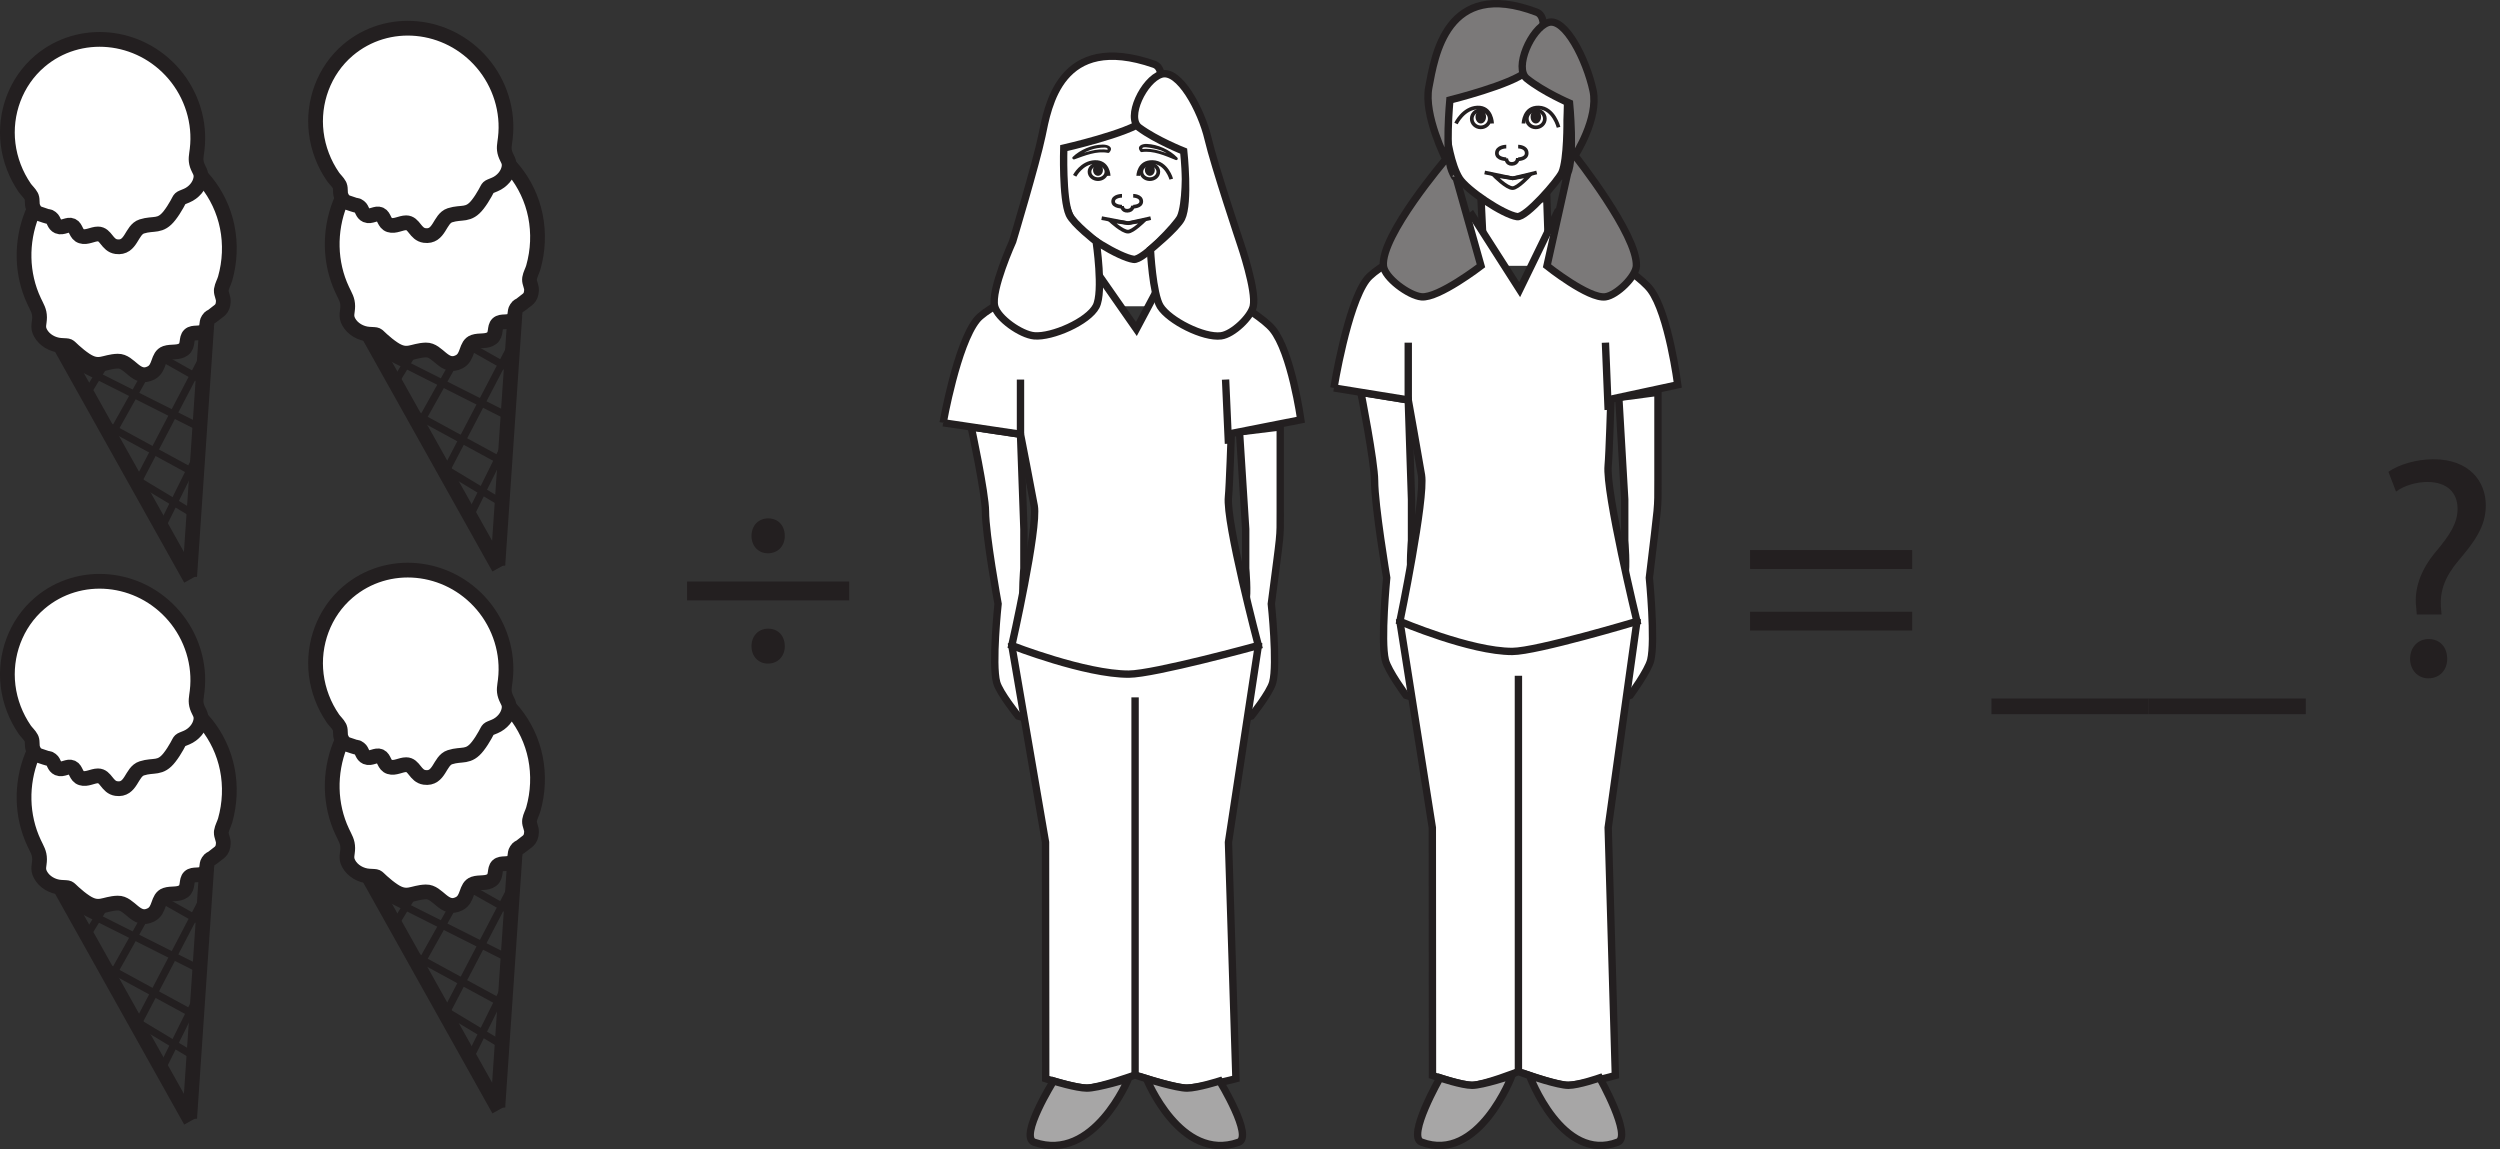 <?xml version="1.0" encoding="UTF-8"?>
<svg xmlns="http://www.w3.org/2000/svg" xmlns:xlink="http://www.w3.org/1999/xlink" width="338.942pt" height="155.805pt" viewBox="0 0 338.942 155.805" version="1.1">
<rect x="0" y="0" width="338.942" height="155.805" fill="#333333" stroke="none"/>
<defs>
<g>
<symbol overflow="visible" id="glyph0-0">
<path style="stroke:none;" d="M 0 0 L 21.312 0 L 21.312 -29.828 L 0 -29.828 Z M 10.656 -16.828 L 3.406 -27.703 L 17.891 -27.703 Z M 11.938 -14.906 L 19.172 -25.781 L 19.172 -4.047 Z M 3.406 -2.125 L 10.656 -13 L 17.891 -2.125 Z M 2.125 -25.781 L 9.375 -14.906 L 2.125 -4.047 Z M 2.125 -25.781 "/>
</symbol>
<symbol overflow="visible" id="glyph0-1">
<path style="stroke:none;" d="M 12.656 -16.484 C 14.062 -16.484 14.953 -17.516 14.953 -18.828 C 14.953 -20.234 14.062 -21.219 12.703 -21.219 C 11.375 -21.219 10.438 -20.234 10.438 -18.828 C 10.438 -17.516 11.328 -16.484 12.656 -16.484 Z M 23.688 -10.094 L 23.688 -12.656 L 1.703 -12.656 L 1.703 -10.094 Z M 12.656 -1.531 C 14.062 -1.531 14.953 -2.562 14.953 -3.875 C 14.953 -5.281 14.062 -6.266 12.703 -6.266 C 11.375 -6.266 10.438 -5.281 10.438 -3.875 C 10.438 -2.562 11.328 -1.531 12.656 -1.531 Z M 12.656 -1.531 "/>
</symbol>
<symbol overflow="visible" id="glyph0-2">
<path style="stroke:none;" d="M 23.688 -14.359 L 23.688 -16.922 L 1.703 -16.922 L 1.703 -14.359 Z M 23.688 -6.016 L 23.688 -8.562 L 1.703 -8.562 L 1.703 -6.016 Z M 23.688 -6.016 "/>
</symbol>
<symbol overflow="visible" id="glyph0-3">
<path style="stroke:none;" d=""/>
</symbol>
<symbol overflow="visible" id="glyph0-4">
<path style="stroke:none;" d="M 0 3.203 L 0 5.328 L 21.312 5.328 L 21.312 3.203 Z M 0 3.203 "/>
</symbol>
<symbol overflow="visible" id="glyph0-5">
<path style="stroke:none;" d="M 9.375 -8.188 L 9.281 -9.25 C 9.156 -11.422 9.844 -13.344 11.719 -15.547 C 13.766 -17.984 15.375 -20.062 15.375 -22.969 C 15.375 -26.203 13.172 -29.234 8.266 -29.234 C 6.016 -29.234 3.625 -28.547 2.172 -27.531 L 3.203 -24.844 C 4.266 -25.656 5.969 -26.156 7.5 -26.156 C 10.188 -26.125 11.547 -24.672 11.547 -22.5 C 11.547 -20.578 10.484 -18.922 8.562 -16.656 C 6.438 -14.109 5.672 -11.547 5.922 -9.281 L 6.016 -8.188 Z M 7.578 0.469 C 9.156 0.469 10.141 -0.688 10.141 -2.172 C 10.141 -3.75 9.156 -4.859 7.625 -4.859 C 6.172 -4.859 5.109 -3.75 5.109 -2.172 C 5.109 -0.688 6.141 0.469 7.578 0.469 Z M 7.578 0.469 "/>
</symbol>
</g>
<clipPath id="clip1">
  <path d="M 139 146 L 153 146 L 153 155.805 L 139 155.805 Z M 139 146 "/>
</clipPath>
<clipPath id="clip2">
  <path d="M 134 140 L 159 140 L 159 155.805 L 134 155.805 Z M 134 140 "/>
</clipPath>
<clipPath id="clip3">
  <path d="M 155 146 L 169 146 L 169 155.805 L 155 155.805 Z M 155 146 "/>
</clipPath>
<clipPath id="clip4">
  <path d="M 149 140 L 175 140 L 175 155.805 L 149 155.805 Z M 149 140 "/>
</clipPath>
<clipPath id="clip5">
  <path d="M 192 145 L 205 145 L 205 155.805 L 192 155.805 Z M 192 145 "/>
</clipPath>
<clipPath id="clip6">
  <path d="M 186 140 L 211 140 L 211 155.805 L 186 155.805 Z M 186 140 "/>
</clipPath>
<clipPath id="clip7">
  <path d="M 207 145 L 220 145 L 220 155.805 L 207 155.805 Z M 207 145 "/>
</clipPath>
<clipPath id="clip8">
  <path d="M 201 140 L 226 140 L 226 155.805 L 201 155.805 Z M 201 140 "/>
</clipPath>
<clipPath id="clip9">
  <path d="M 0 109 L 38 109 L 38 155.805 L 0 155.805 Z M 0 109 "/>
</clipPath>
<clipPath id="clip10">
  <path d="M 14 106 L 40 106 L 40 155.805 L 14 155.805 Z M 14 106 "/>
</clipPath>
<clipPath id="clip11">
  <path d="M 38 107 L 79 107 L 79 155.805 L 38 155.805 Z M 38 107 "/>
</clipPath>
<clipPath id="clip12">
  <path d="M 56 104 L 82 104 L 82 155.805 L 56 155.805 Z M 56 104 "/>
</clipPath>
</defs>
<g id="surface1">
<g style="fill:rgb(13.73%,12.16%,12.549%);fill-opacity:1;">
  <use xlink:href="#glyph0-1" x="91.447" y="91.498"/>
</g>
<g style="fill:rgb(13.73%,12.16%,12.549%);fill-opacity:1;">
  <use xlink:href="#glyph0-2" x="235.562" y="91.498"/>
  <use xlink:href="#glyph0-3" x="260.96" y="91.498"/>
  <use xlink:href="#glyph0-4" x="269.995" y="91.498"/>
  <use xlink:href="#glyph0-4" x="291.302" y="91.498"/>
  <use xlink:href="#glyph0-3" x="312.609" y="91.498"/>
  <use xlink:href="#glyph0-5" x="321.643" y="91.498"/>
</g>
<path style=" stroke:none;fill-rule:nonzero;fill:rgb(100%,100%,100%);fill-opacity:1;" d="M 157.918 41.523 L 148.609 41.523 L 148.609 33.32 L 157.918 33.32 Z M 157.918 41.523 "/>
<path style=" stroke:none;fill-rule:nonzero;fill:rgb(100%,100%,100%);fill-opacity:1;" d="M 167.531 97.082 C 167.227 96.297 168.711 94.887 168.887 94.039 C 169.074 93.117 168.887 90.23 168.887 90.23 L 167.531 92.516 L 167.531 83.652 C 167.531 83.652 168.703 82.25 168.887 81.617 C 169.191 80.551 168.887 77.059 168.887 77.059 L 168.887 71.734 L 168.047 58.555 L 173.57 57.879 C 173.57 57.879 173.574 66.891 173.57 69.348 C 173.566 73.258 173.668 71.715 172.359 81.871 C 172.359 81.871 173.223 90.004 172.551 92.516 C 172.184 93.918 169.656 97.082 169.656 97.082 C 169.656 97.082 167.781 97.699 167.531 97.082 "/>
<path style="fill:none;stroke-width:1;stroke-linecap:butt;stroke-linejoin:miter;stroke:rgb(13.73%,12.16%,12.549%);stroke-opacity:1;stroke-miterlimit:4;" d="M -0.001 0.001 C -0.305 0.787 1.179 2.197 1.355 3.044 C 1.542 3.966 1.355 6.853 1.355 6.853 L -0.001 4.568 L -0.001 13.431 C -0.001 13.431 1.171 14.833 1.355 15.466 C 1.66 16.533 1.355 20.025 1.355 20.025 L 1.355 25.349 L 0.515 38.529 L 6.039 39.204 C 6.039 39.204 6.042 30.193 6.039 27.736 C 6.035 23.826 6.136 25.369 4.828 15.212 C 4.828 15.212 5.691 7.079 5.019 4.568 C 4.652 3.165 2.124 0.001 2.124 0.001 C 2.124 0.001 0.249 -0.616 -0.001 0.001 Z M -0.001 0.001 " transform="matrix(1,0,0,-1,167.532,97.083)"/>
<path style=" stroke:none;fill-rule:nonzero;fill:rgb(100%,100%,100%);fill-opacity:1;" d="M 143.57 23.324 C 143.301 21.316 143.09 17.199 143.57 15.219 C 144.117 12.984 148.34 9.418 152.492 9.488 C 156.645 9.551 160.387 12.266 160.754 15.473 C 160.98 17.438 160.754 22.633 160.754 22.633 C 160.754 22.633 160.828 27.75 160.035 29.449 C 159.57 30.445 154.953 35.344 153.699 35.164 C 151.723 34.883 146.602 31.727 145.562 30.203 C 144.414 28.52 143.84 25.281 143.57 23.324 "/>
<path style="fill:none;stroke-width:1;stroke-linecap:butt;stroke-linejoin:miter;stroke:rgb(13.73%,12.16%,12.549%);stroke-opacity:1;stroke-miterlimit:4;" d="M 0 0.001 C -0.269 2.009 -0.48 6.126 0 8.107 C 0.547 10.341 4.77 13.908 8.922 13.837 C 13.075 13.775 16.817 11.06 17.184 7.853 C 17.411 5.888 17.184 0.693 17.184 0.693 C 17.184 0.693 17.258 -4.424 16.465 -6.124 C 16 -7.12 11.383 -12.018 10.129 -11.838 C 8.153 -11.557 3.032 -8.401 1.993 -6.878 C 0.844 -5.194 0.27 -1.956 0 0.001 Z M 0 0.001 " transform="matrix(1,0,0,-1,143.57,23.326)"/>
<path style=" stroke:none;fill-rule:nonzero;fill:rgb(100%,100%,100%);fill-opacity:1;" d="M 140.176 97.082 C 140.488 96.297 138.992 94.887 138.816 94.039 C 138.621 93.117 138.816 90.23 138.816 90.23 L 140.176 92.516 L 140.176 83.652 C 140.176 83.652 138.996 82.25 138.816 81.617 C 138.508 80.551 138.816 77.059 138.816 77.059 L 138.816 71.734 L 138.355 58.875 L 131.668 57.879 C 131.668 57.879 133.598 66.871 133.605 69.328 C 133.605 72.484 135.316 81.871 135.316 81.871 C 135.316 81.871 134.449 90.004 135.121 92.516 C 135.496 93.918 138.039 97.082 138.039 97.082 C 138.039 97.082 139.93 97.699 140.176 97.082 "/>
<path style="fill:none;stroke-width:1;stroke-linecap:butt;stroke-linejoin:miter;stroke:rgb(13.73%,12.16%,12.549%);stroke-opacity:1;stroke-miterlimit:4;" d="M -0 0.001 C 0.312 0.787 -1.184 2.197 -1.359 3.044 C -1.555 3.966 -1.359 6.853 -1.359 6.853 L -0 4.568 L -0 13.431 C -0 13.431 -1.18 14.833 -1.359 15.466 C -1.668 16.533 -1.359 20.025 -1.359 20.025 L -1.359 25.349 L -1.82 38.208 L -8.508 39.204 C -8.508 39.204 -6.578 30.212 -6.57 27.755 C -6.57 24.599 -4.859 15.212 -4.859 15.212 C -4.859 15.212 -5.727 7.079 -5.055 4.568 C -4.68 3.165 -2.137 0.001 -2.137 0.001 C -2.137 0.001 -0.246 -0.616 -0 0.001 Z M -0 0.001 " transform="matrix(1,0,0,-1,140.176,97.083)"/>
<path style="fill-rule:nonzero;fill:rgb(100%,100%,100%);fill-opacity:1;stroke-width:1;stroke-linecap:butt;stroke-linejoin:miter;stroke:rgb(13.73%,12.16%,12.549%);stroke-opacity:1;stroke-miterlimit:4;" d="M 0.001 0.001 L 0.192 -5.151 " transform="matrix(1,0,0,-1,157.858,31.95)"/>
<path style=" stroke:none;fill-rule:nonzero;fill:rgb(100%,100%,100%);fill-opacity:1;" d="M 141.773 146.246 L 141.75 114.188 L 137.176 87.516 C 137.176 87.516 147.023 81.625 152.461 81.625 C 158.676 81.625 170.605 87.516 170.605 87.516 L 166.551 114.188 L 167.562 146.246 C 167.562 146.246 162.477 147.574 160.723 147.52 C 158.938 147.453 153.891 145.742 153.891 145.742 C 153.891 145.742 149.082 147.477 147.367 147.52 C 145.914 147.547 141.773 146.246 141.773 146.246 "/>
<path style="fill:none;stroke-width:1;stroke-linecap:butt;stroke-linejoin:miter;stroke:rgb(13.73%,12.16%,12.549%);stroke-opacity:1;stroke-miterlimit:4;" d="M 0.002 0 L -0.022 32.059 L -4.596 58.731 C -4.596 58.731 5.252 64.621 10.689 64.621 C 16.904 64.621 28.834 58.731 28.834 58.731 L 24.779 32.059 L 25.791 0 C 25.791 0 20.705 -1.328 18.951 -1.273 C 17.166 -1.207 12.119 0.504 12.119 0.504 C 12.119 0.504 7.31 -1.23 5.596 -1.273 C 4.142 -1.3 0.002 0 0.002 0 Z M 0.002 0 " transform="matrix(1,0,0,-1,141.772,146.246)"/>
<path style="fill-rule:nonzero;fill:rgb(100%,100%,100%);fill-opacity:1;stroke-width:1;stroke-linecap:butt;stroke-linejoin:miter;stroke:rgb(13.73%,12.16%,12.549%);stroke-opacity:1;stroke-miterlimit:4;" d="M -0.001 0.002 L 10.487 -1.557 C 10.487 -1.557 12.038 -9.506 12.351 -11.276 C 12.894 -14.35 9.308 -30.197 9.308 -30.197 C 9.308 -30.197 19.261 -34.092 25.163 -34.08 C 28.604 -34.072 42.733 -30.197 42.733 -30.197 C 42.733 -30.197 38.311 -13.451 38.683 -10.037 C 38.823 -8.709 39.069 -1.451 39.069 -1.451 L 48.495 0.408 C 48.495 0.408 47.214 9.58 44.663 12.701 C 42.573 15.252 32.854 20.306 32.854 20.306 L 31.304 22.33 L 26.198 12.717 L 19.495 22.33 L 16.698 20.306 C 16.698 20.306 6.577 16.408 4.581 13.971 C 1.87 10.646 -0.001 0.002 -0.001 0.002 " transform="matrix(1,0,0,-1,127.868,57.318)"/>
<path style="fill-rule:nonzero;fill:rgb(100%,100%,100%);fill-opacity:1;stroke-width:1;stroke-linecap:butt;stroke-linejoin:miter;stroke:rgb(13.73%,12.16%,12.549%);stroke-opacity:1;stroke-miterlimit:4;" d="M -0.002 0 L 0.229 -4.375 " transform="matrix(1,0,0,-1,148.611,32.727)"/>
<path style="fill:none;stroke-width:1;stroke-linecap:butt;stroke-linejoin:miter;stroke:rgb(13.73%,12.16%,12.549%);stroke-opacity:1;stroke-miterlimit:4;" d="M -0 0.001 L -0 51.197 " transform="matrix(1,0,0,-1,153.891,145.744)"/>
<g clip-path="url(#clip1)" clip-rule="nonzero">
<path style=" stroke:none;fill-rule:nonzero;fill:rgb(65.492%,64.864%,65.019%);fill-opacity:1;" d="M 140.219 154.867 C 138.102 154.133 142.836 146.555 142.836 146.555 C 142.836 146.555 145.914 147.512 147.363 147.52 C 148.824 147.52 152.988 146.246 152.988 146.246 C 152.988 146.246 148.297 157.656 140.219 154.867 "/>
</g>
<g clip-path="url(#clip2)" clip-rule="nonzero">
<path style="fill:none;stroke-width:1;stroke-linecap:butt;stroke-linejoin:miter;stroke:rgb(13.73%,12.16%,12.549%);stroke-opacity:1;stroke-miterlimit:4;" d="M -0 -0.002 C -2.117 0.733 2.617 8.311 2.617 8.311 C 2.617 8.311 5.695 7.354 7.144 7.346 C 8.605 7.346 12.769 8.62 12.769 8.62 C 12.769 8.62 8.078 -2.791 -0 -0.002 Z M -0 -0.002 " transform="matrix(1,0,0,-1,140.219,154.866)"/>
</g>
<g clip-path="url(#clip3)" clip-rule="nonzero">
<path style=" stroke:none;fill-rule:nonzero;fill:rgb(65.492%,64.864%,65.019%);fill-opacity:1;" d="M 167.918 154.867 C 169.984 154.133 165.359 146.555 165.359 146.555 C 165.359 146.555 162.352 147.512 160.934 147.52 C 159.512 147.52 155.441 146.246 155.441 146.246 C 155.441 146.246 160.023 157.656 167.918 154.867 "/>
</g>
<g clip-path="url(#clip4)" clip-rule="nonzero">
<path style="fill:none;stroke-width:1;stroke-linecap:butt;stroke-linejoin:miter;stroke:rgb(13.73%,12.16%,12.549%);stroke-opacity:1;stroke-miterlimit:4;" d="M 0.002 -0.002 C 2.068 0.733 -2.557 8.311 -2.557 8.311 C -2.557 8.311 -5.565 7.354 -6.983 7.346 C -8.404 7.346 -12.475 8.62 -12.475 8.62 C -12.475 8.62 -7.893 -2.791 0.002 -0.002 Z M 0.002 -0.002 " transform="matrix(1,0,0,-1,167.916,154.866)"/>
</g>
<path style="fill:none;stroke-width:1;stroke-linecap:butt;stroke-linejoin:miter;stroke:rgb(13.73%,12.16%,12.549%);stroke-opacity:1;stroke-miterlimit:4;" d="M 0.001 -0.002 L 0.001 7.412 " transform="matrix(1,0,0,-1,138.354,58.873)"/>
<path style="fill:none;stroke-width:1;stroke-linecap:butt;stroke-linejoin:miter;stroke:rgb(13.73%,12.16%,12.549%);stroke-opacity:1;stroke-miterlimit:4;" d="M 0.001 -0.002 L -0.389 8.698 " transform="matrix(1,0,0,-1,166.549,60.159)"/>
<path style="fill-rule:nonzero;fill:rgb(65.492%,64.864%,65.019%);fill-opacity:1;stroke-width:1;stroke-linecap:butt;stroke-linejoin:miter;stroke:rgb(13.73%,12.16%,12.549%);stroke-opacity:1;stroke-miterlimit:4;" d="M -0.001 0 C -0.001 0 -0.645 1.5 -1.063 1.153 C -2.137 0.262 0.378 -4.125 0.378 -4.125 Z M -0.001 0 " transform="matrix(1,0,0,-1,143.282,22.125)"/>
<path style="fill-rule:nonzero;fill:rgb(65.492%,64.864%,65.019%);fill-opacity:1;stroke-width:1;stroke-linecap:butt;stroke-linejoin:miter;stroke:rgb(13.73%,12.16%,12.549%);stroke-opacity:1;stroke-miterlimit:4;" d="M -0.002 0 C -0.002 0 0.698 1.5 1.155 1.153 C 2.319 0.262 -0.029 -4.125 -0.029 -4.125 Z M -0.002 0 " transform="matrix(1,0,0,-1,161.134,22.125)"/>
<path style="fill:none;stroke-width:0.5;stroke-linecap:butt;stroke-linejoin:miter;stroke:rgb(13.73%,12.16%,12.549%);stroke-opacity:1;stroke-miterlimit:4;" d="M -0 -0 C -0 -0 -0.055 1.933 -1.867 1.867 C -3.68 1.801 -4.609 -0 -4.609 -0 " transform="matrix(1,0,0,-1,150.309,23.836)"/>
<path style="fill:none;stroke-width:0.5;stroke-linecap:butt;stroke-linejoin:miter;stroke:rgb(13.73%,12.16%,12.549%);stroke-opacity:1;stroke-miterlimit:4;" d="M -0.001 -0.002 C -0.001 -0.556 -0.516 -1.005 -1.145 -1.005 C -1.782 -1.005 -2.297 -0.556 -2.297 -0.002 C -2.297 0.553 -1.782 1.006 -1.145 1.006 C -0.516 1.006 -0.001 0.553 -0.001 -0.002 Z M -0.001 -0.002 " transform="matrix(1,0,0,-1,150.008,23.284)"/>
<path style=" stroke:none;fill-rule:nonzero;fill:rgb(13.73%,12.16%,12.549%);fill-opacity:1;" d="M 149.531 23.059 C 149.531 23.488 149.23 23.836 148.859 23.836 C 148.492 23.836 148.191 23.488 148.191 23.059 C 148.191 22.625 148.492 22.277 148.859 22.277 C 149.23 22.277 149.531 22.625 149.531 23.059 "/>
<path style="fill:none;stroke-width:0.5;stroke-linecap:butt;stroke-linejoin:miter;stroke:rgb(13.73%,12.16%,12.549%);stroke-opacity:1;stroke-miterlimit:4;" d="M -0.001 -0 C -0.001 -0 0.05 1.933 1.956 1.867 C 3.867 1.801 4.48 -0.453 4.48 -0.453 " transform="matrix(1,0,0,-1,154.317,23.836)"/>
<path style="fill:none;stroke-width:0.5;stroke-linecap:butt;stroke-linejoin:miter;stroke:rgb(13.73%,12.16%,12.549%);stroke-opacity:1;stroke-miterlimit:4;" d="M 0.002 -0.002 C 0.002 -0.556 0.518 -1.005 1.15 -1.005 C 1.783 -1.005 2.303 -0.556 2.303 -0.002 C 2.303 0.553 1.783 1.006 1.15 1.006 C 0.518 1.006 0.002 0.553 0.002 -0.002 Z M 0.002 -0.002 " transform="matrix(1,0,0,-1,154.74,23.284)"/>
<path style=" stroke:none;fill-rule:nonzero;fill:rgb(13.73%,12.16%,12.549%);fill-opacity:1;" d="M 155.223 23.059 C 155.223 23.488 155.523 23.836 155.891 23.836 C 156.262 23.836 156.562 23.488 156.562 23.059 C 156.562 22.625 156.262 22.277 155.891 22.277 C 155.523 22.277 155.223 22.625 155.223 23.059 "/>
<path style="fill:none;stroke-width:0.5;stroke-linecap:butt;stroke-linejoin:miter;stroke:rgb(13.73%,12.16%,12.549%);stroke-opacity:1;stroke-miterlimit:4;" d="M -0.002 -0.001 L 3.581 -0.684 L 6.647 -0.001 " transform="matrix(1,0,0,-1,149.361,29.574)"/>
<path style="fill:none;stroke-width:0.5;stroke-linecap:butt;stroke-linejoin:miter;stroke:rgb(13.73%,12.16%,12.549%);stroke-opacity:1;stroke-miterlimit:4;" d="M 0.001 0 C 0.653 0.012 2.142 1.485 2.142 1.485 L 0.001 1.149 L -2.378 1.485 C -2.378 1.485 -0.769 -0.019 0.001 0 Z M 0.001 0 " transform="matrix(1,0,0,-1,152.94,31.407)"/>
<path style="fill:none;stroke-width:0.5;stroke-linecap:butt;stroke-linejoin:miter;stroke:rgb(13.73%,12.16%,12.549%);stroke-opacity:1;stroke-miterlimit:4;" d="M -0.001 0.001 C -0.001 0.001 1.093 0.001 1.093 -0.768 C 1.093 -1.475 -0.001 -1.475 -0.001 -1.475 " transform="matrix(1,0,0,-1,153.637,26.544)"/>
<path style="fill:none;stroke-width:0.5;stroke-linecap:butt;stroke-linejoin:miter;stroke:rgb(13.73%,12.16%,12.549%);stroke-opacity:1;stroke-miterlimit:4;" d="M -0.001 0.001 C -0.001 0.001 -1.2 0.001 -1.2 -0.768 C -1.2 -1.475 -0.001 -1.475 -0.001 -1.475 " transform="matrix(1,0,0,-1,152.118,26.544)"/>
<path style="fill:none;stroke-width:0.5;stroke-linecap:butt;stroke-linejoin:miter;stroke:rgb(13.73%,12.16%,12.549%);stroke-opacity:1;stroke-miterlimit:4;" d="M -0.002 -0 C -0.002 -0 0.022 -0.668 -0.752 -0.699 C -1.462 -0.723 -1.482 -0.055 -1.482 -0.055 " transform="matrix(1,0,0,-1,153.599,27.875)"/>
<path style=" stroke:none;fill-rule:nonzero;fill:rgb(100%,100%,100%);fill-opacity:1;" d="M 155.062 16.371 C 156.707 15.008 158.609 9.461 156.473 8.715 C 143.66 4.27 142.078 14.496 141.254 18.438 C 140.5 22.051 137.297 32.727 137.297 32.727 C 137.297 32.727 134.312 39.309 134.852 41.523 C 135.25 43.152 138.43 45.375 140.219 45.531 C 142.621 45.746 147.539 43.59 148.609 41.523 C 149.625 39.57 148.609 32.727 148.609 32.727 C 148.609 32.727 145.535 30.348 144.965 29.086 C 144.004 26.949 144.223 20.078 144.223 20.078 C 144.223 20.078 152.977 18.09 155.062 16.371 "/>
<path style="fill:none;stroke-width:1;stroke-linecap:butt;stroke-linejoin:miter;stroke:rgb(13.73%,12.16%,12.549%);stroke-opacity:1;stroke-miterlimit:4;" d="M 0.001 -0 C 1.645 1.363 3.548 6.91 1.411 7.656 C -11.401 12.101 -12.983 1.875 -13.808 -2.067 C -14.562 -5.68 -17.765 -16.356 -17.765 -16.356 C -17.765 -16.356 -20.749 -22.938 -20.21 -25.152 C -19.812 -26.781 -16.632 -29.004 -14.843 -29.16 C -12.441 -29.375 -7.523 -27.219 -6.452 -25.152 C -5.437 -23.199 -6.452 -16.356 -6.452 -16.356 C -6.452 -16.356 -9.526 -13.977 -10.097 -12.715 C -11.058 -10.578 -10.839 -3.707 -10.839 -3.707 C -10.839 -3.707 -2.085 -1.719 0.001 -0 Z M 0.001 -0 " transform="matrix(1,0,0,-1,155.062,16.371)"/>
<path style=" stroke:none;fill-rule:nonzero;fill:rgb(100%,100%,100%);fill-opacity:1;" d="M 154.445 17.301 C 152.605 15.941 155.094 10.809 157.434 10.062 C 159.836 9.293 162.875 14.902 163.797 18.848 C 164.641 22.457 168.215 33.137 168.215 33.137 C 168.215 33.137 170.371 39.434 169.914 41.523 C 169.598 42.973 167.145 45.328 165.547 45.531 C 163.188 45.836 158.508 43.473 157.301 41.523 C 156.273 39.867 155.973 33.836 155.973 33.836 C 155.973 33.836 159.559 30.91 160.199 29.602 C 161.234 27.492 160.484 20.488 160.484 20.488 C 160.484 20.488 156.77 19.02 154.445 17.301 "/>
<path style="fill:none;stroke-width:1;stroke-linecap:butt;stroke-linejoin:miter;stroke:rgb(13.73%,12.16%,12.549%);stroke-opacity:1;stroke-miterlimit:4;" d="M 0.002 0.001 C -1.838 1.36 0.65 6.493 2.99 7.239 C 5.393 8.009 8.432 2.399 9.353 -1.546 C 10.197 -5.155 13.771 -15.835 13.771 -15.835 C 13.771 -15.835 15.928 -22.132 15.471 -24.222 C 15.154 -25.671 12.701 -28.027 11.103 -28.23 C 8.744 -28.534 4.064 -26.171 2.857 -24.222 C 1.83 -22.566 1.529 -16.534 1.529 -16.534 C 1.529 -16.534 5.115 -13.609 5.756 -12.3 C 6.791 -10.191 6.041 -3.187 6.041 -3.187 C 6.041 -3.187 2.326 -1.718 0.002 0.001 Z M 0.002 0.001 " transform="matrix(1,0,0,-1,154.443,17.302)"/>
<path style=" stroke:none;fill-rule:nonzero;fill:rgb(13.73%,12.16%,12.549%);fill-opacity:1;" d="M 150.406 20.664 C 151.02 19.945 150.219 19.598 149.523 19.602 C 148.074 19.609 146.449 20.289 145.434 21.281 C 145.285 21.43 145.473 21.676 145.664 21.605 C 147.062 21.102 148.684 20.43 150.203 20.727 C 150.473 20.777 150.555 20.383 150.289 20.332 C 148.68 20.02 146.996 20.691 145.523 21.223 C 145.602 21.332 145.672 21.441 145.75 21.551 C 146.297 21.016 147.031 20.641 147.75 20.363 C 148.387 20.121 149.082 20.004 149.766 20.004 C 150.09 20 150.297 20.145 150.09 20.398 C 149.918 20.594 150.234 20.863 150.406 20.664 "/>
<path style=" stroke:none;fill-rule:nonzero;fill:rgb(13.73%,12.16%,12.549%);fill-opacity:1;" d="M 154.957 20.309 C 154.34 19.535 157.168 20.297 157.414 20.391 C 158.113 20.68 158.816 21.117 159.336 21.66 C 159.41 21.551 159.488 21.441 159.566 21.328 C 158.094 20.73 156.398 19.973 154.77 20.223 C 154.504 20.262 154.531 20.664 154.797 20.621 C 156.355 20.387 157.969 21.113 159.379 21.688 C 159.609 21.781 159.773 21.527 159.609 21.359 C 158.602 20.309 156.957 19.562 155.48 19.512 C 154.809 19.484 154.043 19.82 154.609 20.535 C 154.777 20.738 155.125 20.516 154.957 20.309 "/>
<path style=" stroke:none;fill-rule:nonzero;fill:rgb(100%,100%,100%);fill-opacity:1;" d="M 209.734 36.039 L 200.785 36.039 L 200.785 27.441 L 209.734 27.441 Z M 209.734 36.039 "/>
<path style=" stroke:none;fill-rule:nonzero;fill:rgb(100%,100%,100%);fill-opacity:1;" d="M 218.977 94.273 C 218.68 93.453 220.109 91.977 220.273 91.086 C 220.457 90.121 220.273 87.09 220.273 87.09 L 218.977 89.492 L 218.977 80.195 C 218.977 80.195 220.105 78.73 220.273 78.066 C 220.57 76.945 220.273 73.285 220.273 73.285 L 220.273 67.707 L 219.473 53.891 L 224.781 53.188 C 224.781 53.188 224.781 62.629 224.781 65.203 C 224.773 69.309 224.875 67.688 223.613 78.336 C 223.613 78.336 224.441 86.859 223.801 89.492 C 223.445 90.961 221.016 94.273 221.016 94.273 C 221.016 94.273 219.215 94.922 218.977 94.273 "/>
<path style="fill:none;stroke-width:1;stroke-linecap:butt;stroke-linejoin:miter;stroke:rgb(13.73%,12.16%,12.549%);stroke-opacity:1;stroke-miterlimit:4;" d="M -0 0.001 C -0.297 0.822 1.133 2.298 1.297 3.189 C 1.48 4.154 1.297 7.185 1.297 7.185 L -0 4.783 L -0 14.079 C -0 14.079 1.129 15.544 1.297 16.208 C 1.594 17.329 1.297 20.99 1.297 20.99 L 1.297 26.568 L 0.496 40.384 L 5.805 41.087 C 5.805 41.087 5.805 31.646 5.805 29.072 C 5.797 24.966 5.898 26.587 4.637 15.939 C 4.637 15.939 5.465 7.415 4.824 4.783 C 4.469 3.314 2.039 0.001 2.039 0.001 C 2.039 0.001 0.238 -0.647 -0 0.001 Z M -0 0.001 " transform="matrix(1,0,0,-1,218.977,94.275)"/>
<path style=" stroke:none;fill-rule:nonzero;fill:rgb(100%,100%,100%);fill-opacity:1;" d="M 195.941 16.969 C 195.68 14.859 195.477 10.543 195.941 8.469 C 196.465 6.129 200.523 2.391 204.516 2.461 C 208.508 2.527 212.105 5.375 212.461 8.734 C 212.676 10.793 212.461 16.238 212.461 16.238 C 212.461 16.238 212.531 21.605 211.766 23.383 C 211.32 24.426 206.883 29.562 205.68 29.371 C 203.777 29.078 198.852 25.77 197.855 24.176 C 196.754 22.406 196.195 19.012 195.941 16.969 "/>
<path style="fill:none;stroke-width:1;stroke-linecap:butt;stroke-linejoin:miter;stroke:rgb(13.73%,12.16%,12.549%);stroke-opacity:1;stroke-miterlimit:4;" d="M 0.001 -0.002 C -0.261 2.108 -0.464 6.424 0.001 8.498 C 0.524 10.838 4.583 14.577 8.575 14.506 C 12.567 14.44 16.165 11.592 16.52 8.233 C 16.735 6.174 16.52 0.729 16.52 0.729 C 16.52 0.729 16.591 -4.638 15.825 -6.416 C 15.38 -7.459 10.942 -12.595 9.739 -12.404 C 7.837 -12.111 2.911 -8.802 1.915 -7.209 C 0.813 -5.439 0.255 -2.045 0.001 -0.002 Z M 0.001 -0.002 " transform="matrix(1,0,0,-1,195.94,16.967)"/>
<path style=" stroke:none;fill-rule:nonzero;fill:rgb(100%,100%,100%);fill-opacity:1;" d="M 192.676 94.273 C 192.977 93.453 191.539 91.977 191.367 91.086 C 191.184 90.121 191.367 87.09 191.367 87.09 L 192.676 89.492 L 192.676 80.195 C 192.676 80.195 191.543 78.73 191.367 78.066 C 191.074 76.945 191.367 73.285 191.367 73.285 L 191.367 67.707 L 190.926 54.227 L 184.5 53.188 C 184.5 53.188 186.355 62.613 186.363 65.184 C 186.363 68.496 188.004 78.336 188.004 78.336 C 188.004 78.336 187.172 86.859 187.82 89.492 C 188.18 90.961 190.621 94.273 190.621 94.273 C 190.621 94.273 192.441 94.922 192.676 94.273 "/>
<path style="fill:none;stroke-width:1;stroke-linecap:butt;stroke-linejoin:miter;stroke:rgb(13.73%,12.16%,12.549%);stroke-opacity:1;stroke-miterlimit:4;" d="M -0.001 0.001 C 0.3 0.822 -1.138 2.298 -1.31 3.189 C -1.493 4.154 -1.31 7.185 -1.31 7.185 L -0.001 4.783 L -0.001 14.079 C -0.001 14.079 -1.134 15.544 -1.31 16.208 C -1.603 17.329 -1.31 20.99 -1.31 20.99 L -1.31 26.568 L -1.751 40.048 L -8.177 41.087 C -8.177 41.087 -6.321 31.662 -6.314 29.091 C -6.314 25.779 -4.673 15.939 -4.673 15.939 C -4.673 15.939 -5.505 7.415 -4.856 4.783 C -4.497 3.314 -2.056 0.001 -2.056 0.001 C -2.056 0.001 -0.235 -0.647 -0.001 0.001 Z M -0.001 0.001 " transform="matrix(1,0,0,-1,192.677,94.275)"/>
<path style="fill-rule:nonzero;fill:rgb(100%,100%,100%);fill-opacity:1;stroke-width:1;stroke-linecap:butt;stroke-linejoin:miter;stroke:rgb(13.73%,12.16%,12.549%);stroke-opacity:1;stroke-miterlimit:4;" d="M 0.002 0.002 L 0.185 -5.397 " transform="matrix(1,0,0,-1,209.678,26.006)"/>
<path style=" stroke:none;fill-rule:nonzero;fill:rgb(100%,100%,100%);fill-opacity:1;" d="M 194.211 145.809 L 194.191 112.207 L 189.793 84.246 C 189.793 84.246 199.262 78.074 204.488 78.074 C 210.465 78.074 221.93 84.246 221.93 84.246 L 218.031 112.207 L 219.004 145.809 C 219.004 145.809 214.117 147.199 212.434 147.141 C 210.711 147.078 205.859 145.281 205.859 145.281 C 205.859 145.281 201.238 147.102 199.59 147.141 C 198.195 147.168 194.211 145.809 194.211 145.809 "/>
<path style="fill:none;stroke-width:1;stroke-linecap:butt;stroke-linejoin:miter;stroke:rgb(13.73%,12.16%,12.549%);stroke-opacity:1;stroke-miterlimit:4;" d="M -0.001 0.001 L -0.021 33.603 L -4.419 61.564 C -4.419 61.564 5.05 67.736 10.276 67.736 C 16.253 67.736 27.718 61.564 27.718 61.564 L 23.819 33.603 L 24.792 0.001 C 24.792 0.001 19.905 -1.389 18.222 -1.331 C 16.499 -1.268 11.647 0.529 11.647 0.529 C 11.647 0.529 7.026 -1.292 5.378 -1.331 C 3.983 -1.358 -0.001 0.001 -0.001 0.001 Z M -0.001 0.001 " transform="matrix(1,0,0,-1,194.212,145.81)"/>
<path style="fill-rule:nonzero;fill:rgb(100%,100%,100%);fill-opacity:1;stroke-width:1;stroke-linecap:butt;stroke-linejoin:miter;stroke:rgb(13.73%,12.16%,12.549%);stroke-opacity:1;stroke-miterlimit:4;" d="M 0.001 0.001 L 10.079 -1.631 C 10.079 -1.631 11.571 -9.963 11.872 -11.823 C 12.391 -15.038 8.946 -31.651 8.946 -31.651 C 8.946 -31.651 18.513 -35.737 24.188 -35.725 C 27.497 -35.717 41.083 -31.651 41.083 -31.651 C 41.083 -31.651 36.829 -14.1 37.184 -10.522 C 37.321 -9.131 37.556 -1.522 37.556 -1.522 L 46.618 0.427 C 46.618 0.427 45.388 10.04 42.934 13.314 C 40.927 15.99 31.587 21.287 31.587 21.287 L 30.091 23.404 L 25.184 13.329 L 18.739 23.404 L 16.052 21.287 C 16.052 21.287 6.321 17.201 4.403 14.642 C 1.798 11.158 0.001 0.001 0.001 0.001 " transform="matrix(1,0,0,-1,180.847,52.595)"/>
<path style="fill-rule:nonzero;fill:rgb(100%,100%,100%);fill-opacity:1;stroke-width:1;stroke-linecap:butt;stroke-linejoin:miter;stroke:rgb(13.73%,12.16%,12.549%);stroke-opacity:1;stroke-miterlimit:4;" d="M -0.001 -0.001 L 0.218 -4.583 " transform="matrix(1,0,0,-1,200.786,26.819)"/>
<path style="fill:none;stroke-width:1;stroke-linecap:butt;stroke-linejoin:miter;stroke:rgb(13.73%,12.16%,12.549%);stroke-opacity:1;stroke-miterlimit:4;" d="M 0.002 0.001 L 0.002 53.665 " transform="matrix(1,0,0,-1,205.861,145.283)"/>
<g clip-path="url(#clip5)" clip-rule="nonzero">
<path style=" stroke:none;fill-rule:nonzero;fill:rgb(65.492%,64.864%,65.019%);fill-opacity:1;" d="M 192.719 154.844 C 190.684 154.074 195.234 146.133 195.234 146.133 C 195.234 146.133 198.195 147.137 199.586 147.141 C 200.992 147.141 204.996 145.809 204.996 145.809 C 204.996 145.809 200.484 157.766 192.719 154.844 "/>
</g>
<g clip-path="url(#clip6)" clip-rule="nonzero">
<path style="fill:none;stroke-width:1;stroke-linecap:butt;stroke-linejoin:miter;stroke:rgb(13.73%,12.16%,12.549%);stroke-opacity:1;stroke-miterlimit:4;" d="M -0 -0.001 C -2.035 0.769 2.516 8.71 2.516 8.71 C 2.516 8.71 5.477 7.706 6.867 7.702 C 8.273 7.702 12.277 9.035 12.277 9.035 C 12.277 9.035 7.766 -2.923 -0 -0.001 Z M -0 -0.001 " transform="matrix(1,0,0,-1,192.719,154.843)"/>
</g>
<g clip-path="url(#clip7)" clip-rule="nonzero">
<path style=" stroke:none;fill-rule:nonzero;fill:rgb(65.492%,64.864%,65.019%);fill-opacity:1;" d="M 219.344 154.844 C 221.332 154.074 216.887 146.133 216.887 146.133 C 216.887 146.133 213.996 147.137 212.637 147.141 C 211.266 147.141 207.355 145.809 207.355 145.809 C 207.355 145.809 211.758 157.766 219.344 154.844 "/>
</g>
<g clip-path="url(#clip8)" clip-rule="nonzero">
<path style="fill:none;stroke-width:1;stroke-linecap:butt;stroke-linejoin:miter;stroke:rgb(13.73%,12.16%,12.549%);stroke-opacity:1;stroke-miterlimit:4;" d="M -0.001 -0.001 C 1.987 0.769 -2.458 8.71 -2.458 8.71 C -2.458 8.71 -5.349 7.706 -6.708 7.702 C -8.079 7.702 -11.989 9.035 -11.989 9.035 C -11.989 9.035 -7.587 -2.923 -0.001 -0.001 Z M -0.001 -0.001 " transform="matrix(1,0,0,-1,219.345,154.843)"/>
</g>
<path style="fill:none;stroke-width:1;stroke-linecap:butt;stroke-linejoin:miter;stroke:rgb(13.73%,12.16%,12.549%);stroke-opacity:1;stroke-miterlimit:4;" d="M 0.001 -0.002 L 0.001 7.768 " transform="matrix(1,0,0,-1,190.925,54.225)"/>
<path style="fill:none;stroke-width:1;stroke-linecap:butt;stroke-linejoin:miter;stroke:rgb(13.73%,12.16%,12.549%);stroke-opacity:1;stroke-miterlimit:4;" d="M -0 0 L -0.371 9.118 " transform="matrix(1,0,0,-1,218.031,55.575)"/>
<path style="fill-rule:nonzero;fill:rgb(65.492%,64.864%,65.019%);fill-opacity:1;stroke-width:1;stroke-linecap:butt;stroke-linejoin:miter;stroke:rgb(13.73%,12.16%,12.549%);stroke-opacity:1;stroke-miterlimit:4;" d="M 0.001 0 C 0.001 0 -0.62 1.575 -1.023 1.207 C -2.054 0.278 0.364 -4.32 0.364 -4.32 Z M 0.001 0 " transform="matrix(1,0,0,-1,195.663,15.707)"/>
<path style="fill-rule:nonzero;fill:rgb(65.492%,64.864%,65.019%);fill-opacity:1;stroke-width:1;stroke-linecap:butt;stroke-linejoin:miter;stroke:rgb(13.73%,12.16%,12.549%);stroke-opacity:1;stroke-miterlimit:4;" d="M -0 0 C -0 0 0.672 1.575 1.109 1.207 C 2.23 0.278 -0.024 -4.32 -0.024 -4.32 Z M -0 0 " transform="matrix(1,0,0,-1,212.824,15.707)"/>
<path style="fill:none;stroke-width:0.5;stroke-linecap:butt;stroke-linejoin:miter;stroke:rgb(13.73%,12.16%,12.549%);stroke-opacity:1;stroke-miterlimit:4;" d="M -0 -0.001 C -0 -0.001 -0.055 2.238 -1.984 2.163 C -3.906 2.081 -4.895 -0.001 -4.895 -0.001 " transform="matrix(1,0,0,-1,202.293,16.742)"/>
<path style="fill:none;stroke-width:0.5;stroke-linecap:butt;stroke-linejoin:miter;stroke:rgb(13.73%,12.16%,12.549%);stroke-opacity:1;stroke-miterlimit:4;" d="M -0 -0.001 C -0 -0.641 -0.547 -1.165 -1.219 -1.165 C -1.895 -1.165 -2.441 -0.641 -2.441 -0.001 C -2.441 0.644 -1.895 1.163 -1.219 1.163 C -0.547 1.163 -0 0.644 -0 -0.001 Z M -0 -0.001 " transform="matrix(1,0,0,-1,201.977,16.101)"/>
<path style=" stroke:none;fill-rule:nonzero;fill:rgb(13.73%,12.16%,12.549%);fill-opacity:1;" d="M 201.469 15.84 C 201.469 16.34 201.152 16.742 200.758 16.742 C 200.363 16.742 200.047 16.34 200.047 15.84 C 200.047 15.34 200.363 14.938 200.758 14.938 C 201.152 14.938 201.469 15.34 201.469 15.84 "/>
<path style="fill:none;stroke-width:0.5;stroke-linecap:butt;stroke-linejoin:miter;stroke:rgb(13.73%,12.16%,12.549%);stroke-opacity:1;stroke-miterlimit:4;" d="M -0.001 -0.001 C -0.001 -0.001 0.058 2.238 2.081 2.163 C 4.108 2.081 4.757 -0.52 4.757 -0.52 " transform="matrix(1,0,0,-1,206.548,16.742)"/>
<path style="fill:none;stroke-width:0.5;stroke-linecap:butt;stroke-linejoin:miter;stroke:rgb(13.73%,12.16%,12.549%);stroke-opacity:1;stroke-miterlimit:4;" d="M 0.001 -0.001 C 0.001 -0.641 0.548 -1.165 1.22 -1.165 C 1.895 -1.165 2.446 -0.641 2.446 -0.001 C 2.446 0.644 1.895 1.163 1.22 1.163 C 0.548 1.163 0.001 0.644 0.001 -0.001 Z M 0.001 -0.001 " transform="matrix(1,0,0,-1,206.999,16.101)"/>
<path style=" stroke:none;fill-rule:nonzero;fill:rgb(13.73%,12.16%,12.549%);fill-opacity:1;" d="M 207.512 15.84 C 207.512 16.34 207.828 16.742 208.219 16.742 C 208.613 16.742 208.934 16.34 208.934 15.84 C 208.934 15.34 208.613 14.938 208.219 14.938 C 207.828 14.938 207.512 15.34 207.512 15.84 "/>
<path style="fill:none;stroke-width:0.5;stroke-linecap:butt;stroke-linejoin:miter;stroke:rgb(13.73%,12.16%,12.549%);stroke-opacity:1;stroke-miterlimit:4;" d="M -0 0.001 L 3.805 -0.792 L 7.059 0.001 " transform="matrix(1,0,0,-1,201.285,23.384)"/>
<path style="fill:none;stroke-width:0.5;stroke-linecap:butt;stroke-linejoin:miter;stroke:rgb(13.73%,12.16%,12.549%);stroke-opacity:1;stroke-miterlimit:4;" d="M -0 -0 C 0.695 0.016 2.273 1.723 2.273 1.723 L -0 1.332 L -2.527 1.723 C -2.527 1.723 -0.82 -0.024 -0 -0 Z M -0 -0 " transform="matrix(1,0,0,-1,205.09,25.504)"/>
<path style="fill:none;stroke-width:0.5;stroke-linecap:butt;stroke-linejoin:miter;stroke:rgb(13.73%,12.16%,12.549%);stroke-opacity:1;stroke-miterlimit:4;" d="M 0.001 0.002 C 0.001 0.002 1.157 0.002 1.157 -0.893 C 1.157 -1.705 0.001 -1.705 0.001 -1.705 " transform="matrix(1,0,0,-1,205.827,19.877)"/>
<path style="fill:none;stroke-width:0.5;stroke-linecap:butt;stroke-linejoin:miter;stroke:rgb(13.73%,12.16%,12.549%);stroke-opacity:1;stroke-miterlimit:4;" d="M 0.001 0.002 C 0.001 0.002 -1.272 0.002 -1.272 -0.893 C -1.272 -1.705 0.001 -1.705 0.001 -1.705 " transform="matrix(1,0,0,-1,204.214,19.877)"/>
<path style="fill:none;stroke-width:0.5;stroke-linecap:butt;stroke-linejoin:miter;stroke:rgb(13.73%,12.16%,12.549%);stroke-opacity:1;stroke-miterlimit:4;" d="M -0.001 -0.002 C -0.001 -0.002 0.022 -0.775 -0.798 -0.806 C -1.552 -0.838 -1.575 -0.06 -1.575 -0.06 " transform="matrix(1,0,0,-1,205.786,21.416)"/>
<path style=" stroke:none;fill-rule:nonzero;fill:rgb(48.238%,47.296%,47.53%);fill-opacity:1;" d="M 206.988 9.672 C 208.57 8.25 210.395 2.43 208.34 1.652 C 196.027 -3.012 194.508 7.707 193.715 11.84 C 192.988 15.629 196.027 21.582 196.027 21.582 C 196.027 21.582 187.184 31.926 187.559 36.043 C 187.707 37.645 191 40.078 192.719 40.242 C 195.027 40.465 200.785 36.043 200.785 36.043 L 197.398 24.027 C 197.398 24.027 197.355 24.438 196.812 23.113 C 195.887 20.879 196.566 13.562 196.566 13.562 C 196.566 13.562 204.98 11.477 206.988 9.672 "/>
<path style="fill:none;stroke-width:1;stroke-linecap:butt;stroke-linejoin:miter;stroke:rgb(13.73%,12.16%,12.549%);stroke-opacity:1;stroke-miterlimit:4;" d="M 0.002 0.001 C 1.584 1.423 3.408 7.243 1.353 8.02 C -10.959 12.684 -12.479 1.966 -13.272 -2.167 C -13.998 -5.956 -10.959 -11.909 -10.959 -11.909 C -10.959 -11.909 -19.803 -22.253 -19.428 -26.37 C -19.279 -27.972 -15.986 -30.405 -14.268 -30.569 C -11.959 -30.792 -6.201 -26.37 -6.201 -26.37 L -9.588 -14.355 C -9.588 -14.355 -9.631 -14.765 -10.174 -13.441 C -11.1 -11.206 -10.42 -3.89 -10.42 -3.89 C -10.42 -3.89 -2.006 -1.804 0.002 0.001 Z M 0.002 0.001 " transform="matrix(1,0,0,-1,206.986,9.673)"/>
<path style=" stroke:none;fill-rule:nonzero;fill:rgb(48.238%,47.296%,47.53%);fill-opacity:1;" d="M 206.988 10.648 C 205.219 9.227 207.609 3.848 209.863 3.062 C 212.172 2.254 215.094 8.137 215.98 12.273 C 216.789 16.059 213.523 21.094 213.523 21.094 C 213.523 21.094 222.031 31.824 221.855 36.043 C 221.801 37.484 219.199 40.027 217.66 40.242 C 215.395 40.559 209.734 36.043 209.734 36.043 L 212.52 23.543 C 212.52 23.543 211.902 24.918 212.52 23.543 C 213.512 21.332 212.793 13.988 212.793 13.988 C 212.793 13.988 209.227 12.453 206.988 10.648 "/>
<path style="fill:none;stroke-width:1;stroke-linecap:butt;stroke-linejoin:miter;stroke:rgb(13.73%,12.16%,12.549%);stroke-opacity:1;stroke-miterlimit:4;" d="M 0.002 0.001 C -1.768 1.423 0.623 6.802 2.877 7.587 C 5.185 8.396 8.107 2.513 8.994 -1.624 C 9.803 -5.409 6.537 -10.444 6.537 -10.444 C 6.537 -10.444 15.045 -21.174 14.869 -25.393 C 14.814 -26.835 12.213 -29.378 10.674 -29.592 C 8.408 -29.909 2.748 -25.393 2.748 -25.393 L 5.533 -12.893 C 5.533 -12.893 4.916 -14.268 5.533 -12.893 C 6.525 -10.682 5.807 -3.338 5.807 -3.338 C 5.807 -3.338 2.24 -1.803 0.002 0.001 Z M 0.002 0.001 " transform="matrix(1,0,0,-1,206.986,10.65)"/>
<path style=" stroke:none;fill-rule:nonzero;fill:rgb(100%,100%,100%);fill-opacity:1;" d="M 30.016 39.23 C 30.012 39.285 30.004 39.34 30 39.391 C 29.984 39.871 30.301 40.352 30.277 40.863 C 30.23 42.02 29.66 42.102 28.953 42.719 C 28.523 43.09 28.562 42.82 28.219 43.328 C 27.918 43.773 28.188 44.375 27.691 44.844 C 27.125 45.367 26.184 44.934 25.684 45.414 C 25.184 45.891 25.57 46.844 24.887 47.363 C 24.203 47.883 23.215 47.605 22.441 47.871 C 21.32 48.262 21.73 49.918 20.477 50.562 C 18.445 51.613 17.637 48.922 15.969 48.965 C 14.098 49.016 13.445 50.027 11.57 48.789 C 11.012 48.418 10.52 48.012 10.023 47.566 C 9.148 46.781 9.535 46.906 8.254 46.824 C 7.145 46.754 6.012 46.121 5.484 45.129 C 5.047 44.309 5.367 43.84 5.363 43.023 C 5.359 42.141 5.027 41.684 4.625 40.824 C 2.891 37.148 2.828 32.832 4.316 29.062 C 7.266 21.605 15.414 17.84 22.512 20.648 C 26.82 22.352 29.902 26.262 30.809 30.773 C 31.273 33.082 31.168 35.492 30.527 37.762 C 30.398 38.211 30.094 38.75 30.016 39.23 "/>
<path style="fill:none;stroke-width:2;stroke-linecap:butt;stroke-linejoin:miter;stroke:rgb(13.73%,12.16%,12.549%);stroke-opacity:1;stroke-miterlimit:4;" d="M -0.002 0.001 C -0.005 -0.054 -0.013 -0.109 -0.017 -0.159 C -0.033 -0.64 0.284 -1.12 0.26 -1.632 C 0.213 -2.788 -0.357 -2.87 -1.064 -3.487 C -1.494 -3.859 -1.455 -3.589 -1.798 -4.097 C -2.099 -4.542 -1.83 -5.144 -2.326 -5.612 C -2.892 -6.136 -3.834 -5.702 -4.334 -6.183 C -4.834 -6.659 -4.447 -7.612 -5.13 -8.132 C -5.814 -8.652 -6.802 -8.374 -7.576 -8.64 C -8.697 -9.03 -8.287 -10.687 -9.541 -11.331 C -11.572 -12.382 -12.38 -9.691 -14.048 -9.734 C -15.92 -9.784 -16.572 -10.796 -18.447 -9.558 C -19.005 -9.187 -19.498 -8.78 -19.994 -8.335 C -20.869 -7.55 -20.482 -7.675 -21.763 -7.593 C -22.873 -7.523 -24.005 -6.89 -24.533 -5.898 C -24.97 -5.077 -24.65 -4.609 -24.654 -3.792 C -24.658 -2.909 -24.99 -2.452 -25.392 -1.593 C -27.127 2.083 -27.189 6.399 -25.701 10.169 C -22.752 17.626 -14.603 21.391 -7.505 18.583 C -3.197 16.88 -0.115 12.97 0.791 8.458 C 1.256 6.149 1.151 3.739 0.51 1.47 C 0.381 1.02 0.077 0.481 -0.002 0.001 Z M -0.002 0.001 " transform="matrix(1,0,0,-1,30.017,39.231)"/>
<path style="fill:none;stroke-width:2;stroke-linecap:butt;stroke-linejoin:miter;stroke:rgb(13.73%,12.16%,12.549%);stroke-opacity:1;stroke-miterlimit:4;" d="M 0.001 -0.001 L 17.657 -31.555 " transform="matrix(1,0,0,-1,8.191,46.956)"/>
<path style="fill:none;stroke-width:2;stroke-linecap:butt;stroke-linejoin:miter;stroke:rgb(13.73%,12.16%,12.549%);stroke-opacity:1;stroke-miterlimit:4;" d="M 0.001 -0.002 L 2.302 33.85 " transform="matrix(1,0,0,-1,25.713,78.143)"/>
<path style=" stroke:none;fill-rule:nonzero;fill:rgb(100%,100%,100%);fill-opacity:1;" d="M 4.223 26.574 C 4.246 26.621 4.266 26.664 4.285 26.711 C 4.434 27.117 4.301 27.629 4.469 28.059 C 4.844 29.035 5.363 28.938 6.152 29.254 C 6.633 29.445 6.523 29.223 6.965 29.555 C 7.355 29.852 7.293 30.445 7.863 30.699 C 8.504 30.98 9.195 30.32 9.77 30.586 C 10.34 30.844 10.277 31.781 11.023 32.02 C 11.766 32.262 12.543 31.723 13.289 31.719 C 14.375 31.715 14.5 33.262 15.773 33.441 C 17.84 33.73 17.762 31.168 19.227 30.699 C 20.863 30.18 21.723 30.852 22.988 29.219 C 23.371 28.73 23.68 28.234 23.984 27.699 C 24.516 26.758 24.219 26.984 25.309 26.523 C 26.246 26.129 27.051 25.238 27.223 24.227 C 27.363 23.391 26.953 23.082 26.719 22.383 C 26.469 21.621 26.625 21.125 26.727 20.266 C 27.172 16.574 25.984 12.844 23.605 10.051 C 18.895 4.527 10.734 3.75 5.383 8.312 C 2.133 11.082 0.582 15.379 1.098 19.535 C 1.359 21.664 2.148 23.707 3.355 25.465 C 3.598 25.812 4.02 26.184 4.223 26.574 "/>
<path style="fill:none;stroke-width:2;stroke-linecap:butt;stroke-linejoin:miter;stroke:rgb(13.73%,12.16%,12.549%);stroke-opacity:1;stroke-miterlimit:4;" d="M -0.001 0.002 C 0.023 -0.045 0.042 -0.088 0.062 -0.135 C 0.21 -0.541 0.078 -1.053 0.246 -1.483 C 0.621 -2.459 1.14 -2.361 1.929 -2.678 C 2.41 -2.869 2.3 -2.647 2.742 -2.979 C 3.132 -3.276 3.07 -3.869 3.64 -4.123 C 4.281 -4.404 4.972 -3.744 5.546 -4.01 C 6.117 -4.268 6.054 -5.205 6.8 -5.444 C 7.542 -5.686 8.32 -5.147 9.066 -5.143 C 10.152 -5.139 10.277 -6.686 11.55 -6.865 C 13.617 -7.154 13.539 -4.592 15.003 -4.123 C 16.64 -3.604 17.499 -4.276 18.765 -2.643 C 19.148 -2.154 19.456 -1.658 19.761 -1.123 C 20.292 -0.182 19.996 -0.408 21.085 0.053 C 22.023 0.447 22.828 1.338 22.999 2.349 C 23.14 3.185 22.73 3.494 22.496 4.193 C 22.246 4.955 22.402 5.451 22.503 6.31 C 22.949 10.002 21.761 13.732 19.382 16.525 C 14.671 22.049 6.511 22.826 1.16 18.264 C -2.09 15.494 -3.641 11.197 -3.126 7.041 C -2.864 4.912 -2.075 2.869 -0.868 1.111 C -0.626 0.763 -0.204 0.392 -0.001 0.002 Z M -0.001 0.002 " transform="matrix(1,0,0,-1,4.223,26.576)"/>
<path style="fill:none;stroke-width:1;stroke-linecap:butt;stroke-linejoin:miter;stroke:rgb(13.73%,12.16%,12.549%);stroke-opacity:1;stroke-miterlimit:4;" d="M 0.001 0 L -2.452 -4.004 " transform="matrix(1,0,0,-1,14.171,49.446)"/>
<path style="fill:none;stroke-width:1;stroke-linecap:butt;stroke-linejoin:miter;stroke:rgb(13.73%,12.16%,12.549%);stroke-opacity:1;stroke-miterlimit:4;" d="M 0.001 -0.001 L -4.448 -7.946 " transform="matrix(1,0,0,-1,19.655,50.847)"/>
<path style="fill:none;stroke-width:1;stroke-linecap:butt;stroke-linejoin:miter;stroke:rgb(13.73%,12.16%,12.549%);stroke-opacity:1;stroke-miterlimit:4;" d="M -0.001 0.002 L -8.555 -16.377 " transform="matrix(1,0,0,-1,27.333,48.803)"/>
<path style="fill:none;stroke-width:1;stroke-linecap:butt;stroke-linejoin:miter;stroke:rgb(13.73%,12.16%,12.549%);stroke-opacity:1;stroke-miterlimit:4;" d="M 0 -0.001 L -4.32 -8.723 " transform="matrix(1,0,0,-1,26.488,62.277)"/>
<path style="fill:none;stroke-width:1;stroke-linecap:butt;stroke-linejoin:miter;stroke:rgb(13.73%,12.16%,12.549%);stroke-opacity:1;stroke-miterlimit:4;" d="M 0.002 -0.001 L -7.236 4.355 " transform="matrix(1,0,0,-1,26.002,69.55)"/>
<path style="fill:none;stroke-width:1;stroke-linecap:butt;stroke-linejoin:miter;stroke:rgb(13.73%,12.16%,12.549%);stroke-opacity:1;stroke-miterlimit:4;" d="M -0.001 0.001 L -12.498 6.798 " transform="matrix(1,0,0,-1,26.505,64.2)"/>
<path style="fill:none;stroke-width:1;stroke-linecap:butt;stroke-linejoin:miter;stroke:rgb(13.73%,12.16%,12.549%);stroke-opacity:1;stroke-miterlimit:4;" d="M -0.001 -0.001 L -17.227 8.667 " transform="matrix(1,0,0,-1,27.047,57.929)"/>
<path style="fill:none;stroke-width:1;stroke-linecap:butt;stroke-linejoin:miter;stroke:rgb(13.73%,12.16%,12.549%);stroke-opacity:1;stroke-miterlimit:4;" d="M 0.001 -0.001 L -5.956 3.366 " transform="matrix(1,0,0,-1,27.596,51.675)"/>
<path style=" stroke:none;fill-rule:nonzero;fill:rgb(100%,100%,100%);fill-opacity:1;" d="M 71.801 37.715 C 71.793 37.77 71.785 37.824 71.785 37.875 C 71.766 38.355 72.086 38.836 72.062 39.348 C 72.012 40.504 71.441 40.586 70.734 41.203 C 70.305 41.574 70.344 41.305 70.004 41.812 C 69.699 42.258 69.969 42.859 69.473 43.328 C 68.91 43.852 67.965 43.418 67.465 43.898 C 66.969 44.375 67.352 45.328 66.668 45.848 C 65.984 46.367 64.996 46.09 64.227 46.355 C 63.102 46.746 63.512 48.402 62.258 49.047 C 60.23 50.098 59.422 47.406 57.75 47.449 C 55.883 47.5 55.227 48.512 53.355 47.273 C 52.797 46.902 52.301 46.496 51.805 46.051 C 50.93 45.266 51.316 45.391 50.035 45.309 C 48.926 45.238 47.793 44.605 47.266 43.613 C 46.832 42.793 47.148 42.324 47.145 41.508 C 47.141 40.625 46.809 40.168 46.406 39.309 C 44.672 35.633 44.609 31.316 46.098 27.547 C 49.047 20.09 57.195 16.324 64.293 19.133 C 68.602 20.836 71.688 24.746 72.594 29.258 C 73.055 31.566 72.953 33.977 72.309 36.246 C 72.184 36.695 71.875 37.234 71.801 37.715 "/>
<path style="fill:none;stroke-width:2;stroke-linecap:butt;stroke-linejoin:miter;stroke:rgb(13.73%,12.16%,12.549%);stroke-opacity:1;stroke-miterlimit:4;" d="M 0.001 0.001 C -0.006 -0.054 -0.014 -0.109 -0.014 -0.159 C -0.034 -0.64 0.287 -1.12 0.263 -1.632 C 0.212 -2.788 -0.358 -2.87 -1.065 -3.487 C -1.495 -3.859 -1.456 -3.589 -1.795 -4.097 C -2.1 -4.542 -1.831 -5.144 -2.327 -5.612 C -2.889 -6.136 -3.835 -5.702 -4.335 -6.183 C -4.831 -6.659 -4.448 -7.612 -5.131 -8.132 C -5.815 -8.651 -6.803 -8.374 -7.573 -8.64 C -8.698 -9.03 -8.288 -10.687 -9.542 -11.331 C -11.569 -12.382 -12.378 -9.691 -14.049 -9.734 C -15.917 -9.784 -16.573 -10.796 -18.444 -9.558 C -19.003 -9.187 -19.499 -8.78 -19.995 -8.335 C -20.87 -7.55 -20.483 -7.675 -21.764 -7.593 C -22.874 -7.523 -24.006 -6.89 -24.534 -5.898 C -24.967 -5.077 -24.651 -4.609 -24.655 -3.792 C -24.659 -2.909 -24.991 -2.452 -25.393 -1.593 C -27.128 2.083 -27.19 6.399 -25.702 10.169 C -22.753 17.626 -14.604 21.391 -7.506 18.583 C -3.198 16.88 -0.112 12.97 0.794 8.458 C 1.255 6.149 1.154 3.739 0.509 1.47 C 0.384 1.02 0.076 0.481 0.001 0.001 Z M 0.001 0.001 " transform="matrix(1,0,0,-1,71.799,37.716)"/>
<path style="fill:none;stroke-width:2;stroke-linecap:butt;stroke-linejoin:miter;stroke:rgb(13.73%,12.16%,12.549%);stroke-opacity:1;stroke-miterlimit:4;" d="M -0 -0.001 L 17.66 -31.555 " transform="matrix(1,0,0,-1,49.973,45.441)"/>
<path style="fill:none;stroke-width:2;stroke-linecap:butt;stroke-linejoin:miter;stroke:rgb(13.73%,12.16%,12.549%);stroke-opacity:1;stroke-miterlimit:4;" d="M 0 -0.002 L 2.305 33.85 " transform="matrix(1,0,0,-1,67.496,76.627)"/>
<path style=" stroke:none;fill-rule:nonzero;fill:rgb(100%,100%,100%);fill-opacity:1;" d="M 46.004 25.059 C 46.027 25.105 46.047 25.148 46.066 25.195 C 46.219 25.602 46.082 26.113 46.25 26.543 C 46.625 27.52 47.145 27.422 47.938 27.738 C 48.414 27.93 48.305 27.707 48.75 28.039 C 49.137 28.336 49.078 28.93 49.645 29.184 C 50.285 29.465 50.98 28.805 51.551 29.07 C 52.121 29.328 52.062 30.266 52.805 30.504 C 53.547 30.746 54.324 30.207 55.07 30.203 C 56.16 30.199 56.281 31.746 57.555 31.926 C 59.621 32.215 59.547 29.652 61.008 29.184 C 62.645 28.664 63.504 29.336 64.773 27.703 C 65.152 27.215 65.465 26.719 65.766 26.184 C 66.297 25.242 66 25.469 67.09 25.008 C 68.031 24.613 68.832 23.723 69.004 22.711 C 69.145 21.875 68.734 21.566 68.504 20.867 C 68.25 20.105 68.406 19.609 68.508 18.75 C 68.953 15.059 67.766 11.328 65.387 8.535 C 60.676 3.012 52.52 2.234 47.164 6.797 C 43.914 9.566 42.363 13.863 42.879 18.02 C 43.145 20.152 43.93 22.191 45.141 23.949 C 45.379 24.297 45.801 24.668 46.004 25.059 "/>
<path style="fill:none;stroke-width:2;stroke-linecap:butt;stroke-linejoin:miter;stroke:rgb(13.73%,12.16%,12.549%);stroke-opacity:1;stroke-miterlimit:4;" d="M -0.001 0.002 C 0.022 -0.045 0.041 -0.088 0.061 -0.135 C 0.213 -0.541 0.077 -1.053 0.245 -1.483 C 0.62 -2.459 1.139 -2.361 1.932 -2.678 C 2.409 -2.869 2.299 -2.647 2.741 -2.979 C 3.131 -3.276 3.073 -3.869 3.639 -4.123 C 4.28 -4.404 4.975 -3.744 5.545 -4.01 C 6.116 -4.268 6.057 -5.205 6.799 -5.444 C 7.541 -5.686 8.319 -5.147 9.065 -5.143 C 10.155 -5.139 10.276 -6.686 11.549 -6.865 C 13.616 -7.154 13.541 -4.592 15.002 -4.123 C 16.639 -3.604 17.499 -4.276 18.768 -2.643 C 19.147 -2.154 19.459 -1.658 19.76 -1.123 C 20.291 -0.182 19.995 -0.408 21.084 0.053 C 22.026 0.447 22.827 1.338 22.999 2.349 C 23.139 3.185 22.729 3.494 22.499 4.193 C 22.245 4.955 22.401 5.451 22.502 6.31 C 22.948 10.002 21.76 13.732 19.381 16.525 C 14.67 22.049 6.514 22.826 1.159 18.264 C -2.091 15.494 -3.642 11.197 -3.126 7.041 C -2.861 4.908 -2.076 2.869 -0.865 1.111 C -0.626 0.764 -0.205 0.392 -0.001 0.002 Z M -0.001 0.002 " transform="matrix(1,0,0,-1,46.005,25.06)"/>
<path style="fill:none;stroke-width:1;stroke-linecap:butt;stroke-linejoin:miter;stroke:rgb(13.73%,12.16%,12.549%);stroke-opacity:1;stroke-miterlimit:4;" d="M -0 0 L -2.453 -4.008 " transform="matrix(1,0,0,-1,55.953,47.93)"/>
<path style="fill:none;stroke-width:1;stroke-linecap:butt;stroke-linejoin:miter;stroke:rgb(13.73%,12.16%,12.549%);stroke-opacity:1;stroke-miterlimit:4;" d="M -0 -0.001 L -4.449 -7.946 " transform="matrix(1,0,0,-1,61.438,49.331)"/>
<path style="fill:none;stroke-width:1;stroke-linecap:butt;stroke-linejoin:miter;stroke:rgb(13.73%,12.16%,12.549%);stroke-opacity:1;stroke-miterlimit:4;" d="M -0.002 0.002 L -8.556 -16.377 " transform="matrix(1,0,0,-1,69.115,47.287)"/>
<path style="fill:none;stroke-width:1;stroke-linecap:butt;stroke-linejoin:miter;stroke:rgb(13.73%,12.16%,12.549%);stroke-opacity:1;stroke-miterlimit:4;" d="M -0.001 -0.001 L -4.321 -8.723 " transform="matrix(1,0,0,-1,68.27,60.761)"/>
<path style="fill:none;stroke-width:1;stroke-linecap:butt;stroke-linejoin:miter;stroke:rgb(13.73%,12.16%,12.549%);stroke-opacity:1;stroke-miterlimit:4;" d="M 0.001 -0.001 L -7.237 4.355 " transform="matrix(1,0,0,-1,67.784,68.034)"/>
<path style="fill:none;stroke-width:1;stroke-linecap:butt;stroke-linejoin:miter;stroke:rgb(13.73%,12.16%,12.549%);stroke-opacity:1;stroke-miterlimit:4;" d="M 0.001 0 L -12.495 6.797 " transform="matrix(1,0,0,-1,68.288,62.684)"/>
<path style="fill:none;stroke-width:1;stroke-linecap:butt;stroke-linejoin:miter;stroke:rgb(13.73%,12.16%,12.549%);stroke-opacity:1;stroke-miterlimit:4;" d="M -0.002 -0.001 L -17.228 8.667 " transform="matrix(1,0,0,-1,68.83,56.413)"/>
<path style="fill:none;stroke-width:1;stroke-linecap:butt;stroke-linejoin:miter;stroke:rgb(13.73%,12.16%,12.549%);stroke-opacity:1;stroke-miterlimit:4;" d="M 0 -0.001 L -5.957 3.37 " transform="matrix(1,0,0,-1,69.379,50.159)"/>
<path style=" stroke:none;fill-rule:nonzero;fill:rgb(100%,100%,100%);fill-opacity:1;" d="M 30.016 112.699 C 30.012 112.754 30.004 112.809 30 112.859 C 29.984 113.34 30.301 113.82 30.277 114.332 C 30.23 115.488 29.66 115.57 28.953 116.188 C 28.523 116.559 28.562 116.289 28.219 116.797 C 27.918 117.246 28.188 117.844 27.691 118.312 C 27.125 118.836 26.184 118.402 25.684 118.883 C 25.184 119.359 25.57 120.312 24.887 120.832 C 24.203 121.352 23.215 121.074 22.441 121.34 C 21.32 121.73 21.73 123.387 20.477 124.031 C 18.445 125.082 17.637 122.391 15.969 122.438 C 14.098 122.484 13.445 123.496 11.57 122.258 C 11.012 121.887 10.52 121.48 10.023 121.035 C 9.148 120.25 9.535 120.375 8.254 120.293 C 7.145 120.223 6.012 119.59 5.484 118.594 C 5.047 117.781 5.367 117.305 5.363 116.496 C 5.359 115.609 5.027 115.152 4.625 114.293 C 2.891 110.617 2.828 106.301 4.316 102.535 C 7.266 95.078 15.414 91.309 22.512 94.117 C 26.82 95.82 29.902 99.73 30.809 104.242 C 31.273 106.551 31.168 108.961 30.527 111.23 C 30.398 111.68 30.094 112.219 30.016 112.699 "/>
<path style="fill:none;stroke-width:2;stroke-linecap:butt;stroke-linejoin:miter;stroke:rgb(13.73%,12.16%,12.549%);stroke-opacity:1;stroke-miterlimit:4;" d="M -0.002 0 C -0.005 -0.054 -0.013 -0.109 -0.017 -0.16 C -0.033 -0.64 0.284 -1.121 0.26 -1.632 C 0.213 -2.789 -0.357 -2.871 -1.064 -3.488 C -1.494 -3.859 -1.455 -3.589 -1.798 -4.097 C -2.099 -4.546 -1.83 -5.144 -2.326 -5.613 C -2.892 -6.136 -3.834 -5.703 -4.334 -6.183 C -4.834 -6.66 -4.447 -7.613 -5.13 -8.132 C -5.814 -8.652 -6.802 -8.375 -7.576 -8.64 C -8.697 -9.031 -8.287 -10.687 -9.541 -11.332 C -11.572 -12.382 -12.38 -9.691 -14.048 -9.738 C -15.92 -9.785 -16.572 -10.796 -18.447 -9.558 C -19.005 -9.187 -19.498 -8.781 -19.994 -8.336 C -20.869 -7.55 -20.482 -7.675 -21.763 -7.593 C -22.873 -7.523 -24.005 -6.89 -24.533 -5.894 C -24.97 -5.082 -24.65 -4.605 -24.654 -3.796 C -24.658 -2.91 -24.99 -2.453 -25.392 -1.593 C -27.127 2.082 -27.189 6.399 -25.701 10.164 C -22.752 17.621 -14.603 21.391 -7.505 18.582 C -3.197 16.879 -0.115 12.969 0.791 8.457 C 1.256 6.149 1.151 3.739 0.51 1.469 C 0.381 1.02 0.077 0.481 -0.002 0 Z M -0.002 0 " transform="matrix(1,0,0,-1,30.017,112.7)"/>
<g clip-path="url(#clip9)" clip-rule="nonzero">
<path style="fill:none;stroke-width:2;stroke-linecap:butt;stroke-linejoin:miter;stroke:rgb(13.73%,12.16%,12.549%);stroke-opacity:1;stroke-miterlimit:4;" d="M 0.001 -0.001 L 17.657 -31.555 " transform="matrix(1,0,0,-1,8.191,120.425)"/>
</g>
<g clip-path="url(#clip10)" clip-rule="nonzero">
<path style="fill:none;stroke-width:2;stroke-linecap:butt;stroke-linejoin:miter;stroke:rgb(13.73%,12.16%,12.549%);stroke-opacity:1;stroke-miterlimit:4;" d="M 0.001 -0.002 L 2.302 33.85 " transform="matrix(1,0,0,-1,25.713,151.612)"/>
</g>
<path style=" stroke:none;fill-rule:nonzero;fill:rgb(100%,100%,100%);fill-opacity:1;" d="M 4.223 100.047 C 4.246 100.09 4.266 100.133 4.285 100.18 C 4.434 100.586 4.301 101.098 4.469 101.527 C 4.844 102.508 5.363 102.406 6.152 102.723 C 6.633 102.914 6.523 102.691 6.965 103.023 C 7.355 103.316 7.293 103.914 7.863 104.168 C 8.504 104.449 9.195 103.789 9.77 104.055 C 10.34 104.312 10.277 105.25 11.023 105.488 C 11.766 105.73 12.543 105.191 13.289 105.188 C 14.375 105.184 14.5 106.73 15.773 106.91 C 17.84 107.199 17.762 104.637 19.227 104.172 C 20.863 103.648 21.723 104.32 22.988 102.688 C 23.371 102.199 23.68 101.703 23.984 101.168 C 24.516 100.227 24.219 100.453 25.309 99.996 C 26.246 99.598 27.051 98.711 27.223 97.691 C 27.363 96.859 26.953 96.551 26.719 95.852 C 26.469 95.09 26.625 94.594 26.727 93.734 C 27.172 90.043 25.984 86.312 23.605 83.52 C 18.895 77.996 10.734 77.219 5.383 81.781 C 2.133 84.551 0.582 88.848 1.098 93.008 C 1.359 95.137 2.148 97.176 3.355 98.934 C 3.598 99.281 4.02 99.652 4.223 100.047 "/>
<path style="fill:none;stroke-width:2;stroke-linecap:butt;stroke-linejoin:miter;stroke:rgb(13.73%,12.16%,12.549%);stroke-opacity:1;stroke-miterlimit:4;" d="M -0.001 -0.002 C 0.023 -0.045 0.042 -0.088 0.062 -0.134 C 0.21 -0.541 0.078 -1.052 0.246 -1.482 C 0.621 -2.463 1.14 -2.361 1.929 -2.677 C 2.41 -2.869 2.3 -2.646 2.742 -2.978 C 3.132 -3.271 3.07 -3.869 3.64 -4.123 C 4.281 -4.404 4.972 -3.744 5.546 -4.009 C 6.117 -4.267 6.054 -5.205 6.8 -5.443 C 7.542 -5.685 8.32 -5.146 9.066 -5.142 C 10.152 -5.138 10.277 -6.685 11.55 -6.865 C 13.617 -7.154 13.539 -4.591 15.003 -4.127 C 16.64 -3.603 17.499 -4.275 18.765 -2.642 C 19.148 -2.154 19.456 -1.658 19.761 -1.123 C 20.292 -0.181 19.996 -0.408 21.085 0.049 C 22.023 0.448 22.828 1.334 22.999 2.354 C 23.14 3.186 22.73 3.495 22.496 4.194 C 22.246 4.955 22.402 5.452 22.503 6.311 C 22.949 10.002 21.761 13.733 19.382 16.526 C 14.671 22.049 6.511 22.827 1.16 18.264 C -2.09 15.495 -3.641 11.198 -3.126 7.037 C -2.864 4.909 -2.075 2.87 -0.868 1.112 C -0.626 0.764 -0.204 0.393 -0.001 -0.002 Z M -0.001 -0.002 " transform="matrix(1,0,0,-1,4.223,100.045)"/>
<path style="fill:none;stroke-width:1;stroke-linecap:butt;stroke-linejoin:miter;stroke:rgb(13.73%,12.16%,12.549%);stroke-opacity:1;stroke-miterlimit:4;" d="M 0.001 0 L -2.452 -4.007 " transform="matrix(1,0,0,-1,14.171,122.914)"/>
<path style="fill:none;stroke-width:1;stroke-linecap:butt;stroke-linejoin:miter;stroke:rgb(13.73%,12.16%,12.549%);stroke-opacity:1;stroke-miterlimit:4;" d="M 0.001 -0.001 L -4.448 -7.946 " transform="matrix(1,0,0,-1,19.655,124.316)"/>
<path style="fill:none;stroke-width:1;stroke-linecap:butt;stroke-linejoin:miter;stroke:rgb(13.73%,12.16%,12.549%);stroke-opacity:1;stroke-miterlimit:4;" d="M -0.001 -0.002 L -8.555 -16.377 " transform="matrix(1,0,0,-1,27.333,122.272)"/>
<path style="fill:none;stroke-width:1;stroke-linecap:butt;stroke-linejoin:miter;stroke:rgb(13.73%,12.16%,12.549%);stroke-opacity:1;stroke-miterlimit:4;" d="M 0 -0.001 L -4.32 -8.723 " transform="matrix(1,0,0,-1,26.488,135.745)"/>
<path style="fill:none;stroke-width:1;stroke-linecap:butt;stroke-linejoin:miter;stroke:rgb(13.73%,12.16%,12.549%);stroke-opacity:1;stroke-miterlimit:4;" d="M 0.002 -0.001 L -7.236 4.355 " transform="matrix(1,0,0,-1,26.002,143.019)"/>
<path style="fill:none;stroke-width:1;stroke-linecap:butt;stroke-linejoin:miter;stroke:rgb(13.73%,12.16%,12.549%);stroke-opacity:1;stroke-miterlimit:4;" d="M -0.001 0 L -12.498 6.797 " transform="matrix(1,0,0,-1,26.505,137.668)"/>
<path style="fill:none;stroke-width:1;stroke-linecap:butt;stroke-linejoin:miter;stroke:rgb(13.73%,12.16%,12.549%);stroke-opacity:1;stroke-miterlimit:4;" d="M -0.001 -0.001 L -17.227 8.667 " transform="matrix(1,0,0,-1,27.047,131.398)"/>
<path style="fill:none;stroke-width:1;stroke-linecap:butt;stroke-linejoin:miter;stroke:rgb(13.73%,12.16%,12.549%);stroke-opacity:1;stroke-miterlimit:4;" d="M 0.001 -0.002 L -5.956 3.366 " transform="matrix(1,0,0,-1,27.596,125.143)"/>
<path style=" stroke:none;fill-rule:nonzero;fill:rgb(100%,100%,100%);fill-opacity:1;" d="M 71.801 111.184 C 71.793 111.238 71.785 111.293 71.785 111.344 C 71.766 111.824 72.086 112.305 72.062 112.816 C 72.012 113.973 71.441 114.055 70.734 114.672 C 70.305 115.043 70.344 114.773 70.004 115.281 C 69.699 115.73 69.969 116.328 69.473 116.797 C 68.91 117.32 67.965 116.887 67.465 117.367 C 66.969 117.844 67.352 118.797 66.668 119.316 C 65.984 119.836 64.996 119.559 64.227 119.824 C 63.102 120.215 63.512 121.871 62.258 122.516 C 60.23 123.566 59.422 120.875 57.75 120.922 C 55.883 120.969 55.227 121.98 53.355 120.742 C 52.797 120.371 52.301 119.965 51.805 119.52 C 50.93 118.734 51.316 118.859 50.035 118.777 C 48.926 118.707 47.793 118.074 47.266 117.078 C 46.832 116.266 47.148 115.789 47.145 114.98 C 47.141 114.094 46.809 113.637 46.406 112.777 C 44.672 109.102 44.609 104.785 46.098 101.02 C 49.047 93.562 57.195 89.793 64.293 92.602 C 68.602 94.305 71.688 98.215 72.594 102.727 C 73.055 105.035 72.953 107.445 72.309 109.715 C 72.184 110.164 71.875 110.703 71.801 111.184 "/>
<path style="fill:none;stroke-width:2;stroke-linecap:butt;stroke-linejoin:miter;stroke:rgb(13.73%,12.16%,12.549%);stroke-opacity:1;stroke-miterlimit:4;" d="M 0.001 0 C -0.006 -0.054 -0.014 -0.109 -0.014 -0.16 C -0.034 -0.64 0.287 -1.121 0.263 -1.632 C 0.212 -2.789 -0.358 -2.871 -1.065 -3.488 C -1.495 -3.859 -1.456 -3.589 -1.795 -4.097 C -2.1 -4.546 -1.831 -5.144 -2.327 -5.613 C -2.889 -6.136 -3.835 -5.703 -4.335 -6.183 C -4.831 -6.66 -4.448 -7.613 -5.131 -8.132 C -5.815 -8.652 -6.803 -8.375 -7.573 -8.64 C -8.698 -9.031 -8.288 -10.687 -9.542 -11.332 C -11.569 -12.382 -12.378 -9.691 -14.049 -9.738 C -15.917 -9.785 -16.573 -10.796 -18.444 -9.558 C -19.003 -9.187 -19.499 -8.781 -19.995 -8.336 C -20.87 -7.55 -20.483 -7.675 -21.764 -7.593 C -22.874 -7.523 -24.006 -6.89 -24.534 -5.894 C -24.967 -5.082 -24.651 -4.605 -24.655 -3.796 C -24.659 -2.91 -24.991 -2.453 -25.393 -1.593 C -27.128 2.082 -27.19 6.399 -25.702 10.164 C -22.753 17.622 -14.604 21.391 -7.506 18.582 C -3.198 16.879 -0.112 12.969 0.794 8.457 C 1.255 6.149 1.154 3.739 0.509 1.469 C 0.384 1.02 0.076 0.481 0.001 0 Z M 0.001 0 " transform="matrix(1,0,0,-1,71.799,111.184)"/>
<g clip-path="url(#clip11)" clip-rule="nonzero">
<path style="fill:none;stroke-width:2;stroke-linecap:butt;stroke-linejoin:miter;stroke:rgb(13.73%,12.16%,12.549%);stroke-opacity:1;stroke-miterlimit:4;" d="M -0 -0.001 L 17.66 -31.555 " transform="matrix(1,0,0,-1,49.973,118.909)"/>
</g>
<g clip-path="url(#clip12)" clip-rule="nonzero">
<path style="fill:none;stroke-width:2;stroke-linecap:butt;stroke-linejoin:miter;stroke:rgb(13.73%,12.16%,12.549%);stroke-opacity:1;stroke-miterlimit:4;" d="M 0 -0.002 L 2.305 33.85 " transform="matrix(1,0,0,-1,67.496,150.096)"/>
</g>
<path style=" stroke:none;fill-rule:nonzero;fill:rgb(100%,100%,100%);fill-opacity:1;" d="M 46.004 98.531 C 46.027 98.574 46.047 98.617 46.066 98.664 C 46.219 99.07 46.082 99.582 46.25 100.012 C 46.625 100.992 47.145 100.891 47.938 101.207 C 48.414 101.398 48.305 101.176 48.75 101.508 C 49.137 101.801 49.078 102.398 49.645 102.652 C 50.285 102.934 50.98 102.273 51.551 102.539 C 52.121 102.797 52.062 103.734 52.805 103.973 C 53.547 104.215 54.324 103.676 55.07 103.672 C 56.16 103.668 56.281 105.215 57.555 105.395 C 59.621 105.684 59.547 103.121 61.008 102.656 C 62.645 102.133 63.504 102.805 64.773 101.172 C 65.152 100.684 65.465 100.188 65.766 99.652 C 66.297 98.711 66 98.938 67.09 98.48 C 68.031 98.082 68.832 97.195 69.004 96.176 C 69.145 95.344 68.734 95.035 68.504 94.336 C 68.25 93.574 68.406 93.078 68.508 92.219 C 68.953 88.527 67.766 84.797 65.387 82.004 C 60.676 76.48 52.52 75.703 47.164 80.266 C 43.914 83.035 42.363 87.332 42.879 91.492 C 43.145 93.621 43.93 95.66 45.141 97.418 C 45.379 97.766 45.801 98.137 46.004 98.531 "/>
<path style="fill:none;stroke-width:2;stroke-linecap:butt;stroke-linejoin:miter;stroke:rgb(13.73%,12.16%,12.549%);stroke-opacity:1;stroke-miterlimit:4;" d="M -0.001 -0.002 C 0.022 -0.045 0.041 -0.087 0.061 -0.134 C 0.213 -0.541 0.077 -1.052 0.245 -1.482 C 0.62 -2.462 1.139 -2.361 1.932 -2.677 C 2.409 -2.869 2.299 -2.646 2.741 -2.978 C 3.131 -3.271 3.073 -3.869 3.639 -4.123 C 4.28 -4.404 4.975 -3.744 5.545 -4.009 C 6.116 -4.267 6.057 -5.205 6.799 -5.443 C 7.541 -5.685 8.319 -5.146 9.065 -5.142 C 10.155 -5.138 10.276 -6.685 11.549 -6.865 C 13.616 -7.154 13.541 -4.591 15.002 -4.127 C 16.639 -3.603 17.499 -4.275 18.768 -2.642 C 19.147 -2.154 19.459 -1.658 19.76 -1.123 C 20.291 -0.181 19.995 -0.408 21.084 0.049 C 22.026 0.448 22.827 1.334 22.999 2.354 C 23.139 3.186 22.729 3.495 22.499 4.194 C 22.245 4.955 22.401 5.452 22.502 6.311 C 22.948 10.002 21.76 13.733 19.381 16.526 C 14.67 22.049 6.514 22.827 1.159 18.264 C -2.091 15.495 -3.642 11.198 -3.126 7.038 C -2.861 4.909 -2.076 2.87 -0.865 1.112 C -0.626 0.764 -0.205 0.393 -0.001 -0.002 Z M -0.001 -0.002 " transform="matrix(1,0,0,-1,46.005,98.53)"/>
<path style="fill:none;stroke-width:1;stroke-linecap:butt;stroke-linejoin:miter;stroke:rgb(13.73%,12.16%,12.549%);stroke-opacity:1;stroke-miterlimit:4;" d="M -0 0 L -2.453 -4.007 " transform="matrix(1,0,0,-1,55.953,121.399)"/>
<path style="fill:none;stroke-width:1;stroke-linecap:butt;stroke-linejoin:miter;stroke:rgb(13.73%,12.16%,12.549%);stroke-opacity:1;stroke-miterlimit:4;" d="M -0 -0.001 L -4.449 -7.946 " transform="matrix(1,0,0,-1,61.438,122.8)"/>
<path style="fill:none;stroke-width:1;stroke-linecap:butt;stroke-linejoin:miter;stroke:rgb(13.73%,12.16%,12.549%);stroke-opacity:1;stroke-miterlimit:4;" d="M -0.002 -0.002 L -8.556 -16.377 " transform="matrix(1,0,0,-1,69.115,120.756)"/>
<path style="fill:none;stroke-width:1;stroke-linecap:butt;stroke-linejoin:miter;stroke:rgb(13.73%,12.16%,12.549%);stroke-opacity:1;stroke-miterlimit:4;" d="M -0.001 -0.001 L -4.321 -8.723 " transform="matrix(1,0,0,-1,68.27,134.23)"/>
<path style="fill:none;stroke-width:1;stroke-linecap:butt;stroke-linejoin:miter;stroke:rgb(13.73%,12.16%,12.549%);stroke-opacity:1;stroke-miterlimit:4;" d="M 0.001 -0.001 L -7.237 4.355 " transform="matrix(1,0,0,-1,67.784,141.503)"/>
<path style="fill:none;stroke-width:1;stroke-linecap:butt;stroke-linejoin:miter;stroke:rgb(13.73%,12.16%,12.549%);stroke-opacity:1;stroke-miterlimit:4;" d="M 0.001 0 L -12.495 6.797 " transform="matrix(1,0,0,-1,68.288,136.153)"/>
<path style="fill:none;stroke-width:1;stroke-linecap:butt;stroke-linejoin:miter;stroke:rgb(13.73%,12.16%,12.549%);stroke-opacity:1;stroke-miterlimit:4;" d="M -0.002 -0.001 L -17.228 8.667 " transform="matrix(1,0,0,-1,68.83,129.882)"/>
<path style="fill:none;stroke-width:1;stroke-linecap:butt;stroke-linejoin:miter;stroke:rgb(13.73%,12.16%,12.549%);stroke-opacity:1;stroke-miterlimit:4;" d="M 0 -0.002 L -5.957 3.366 " transform="matrix(1,0,0,-1,69.379,123.627)"/>
</g>
</svg>
